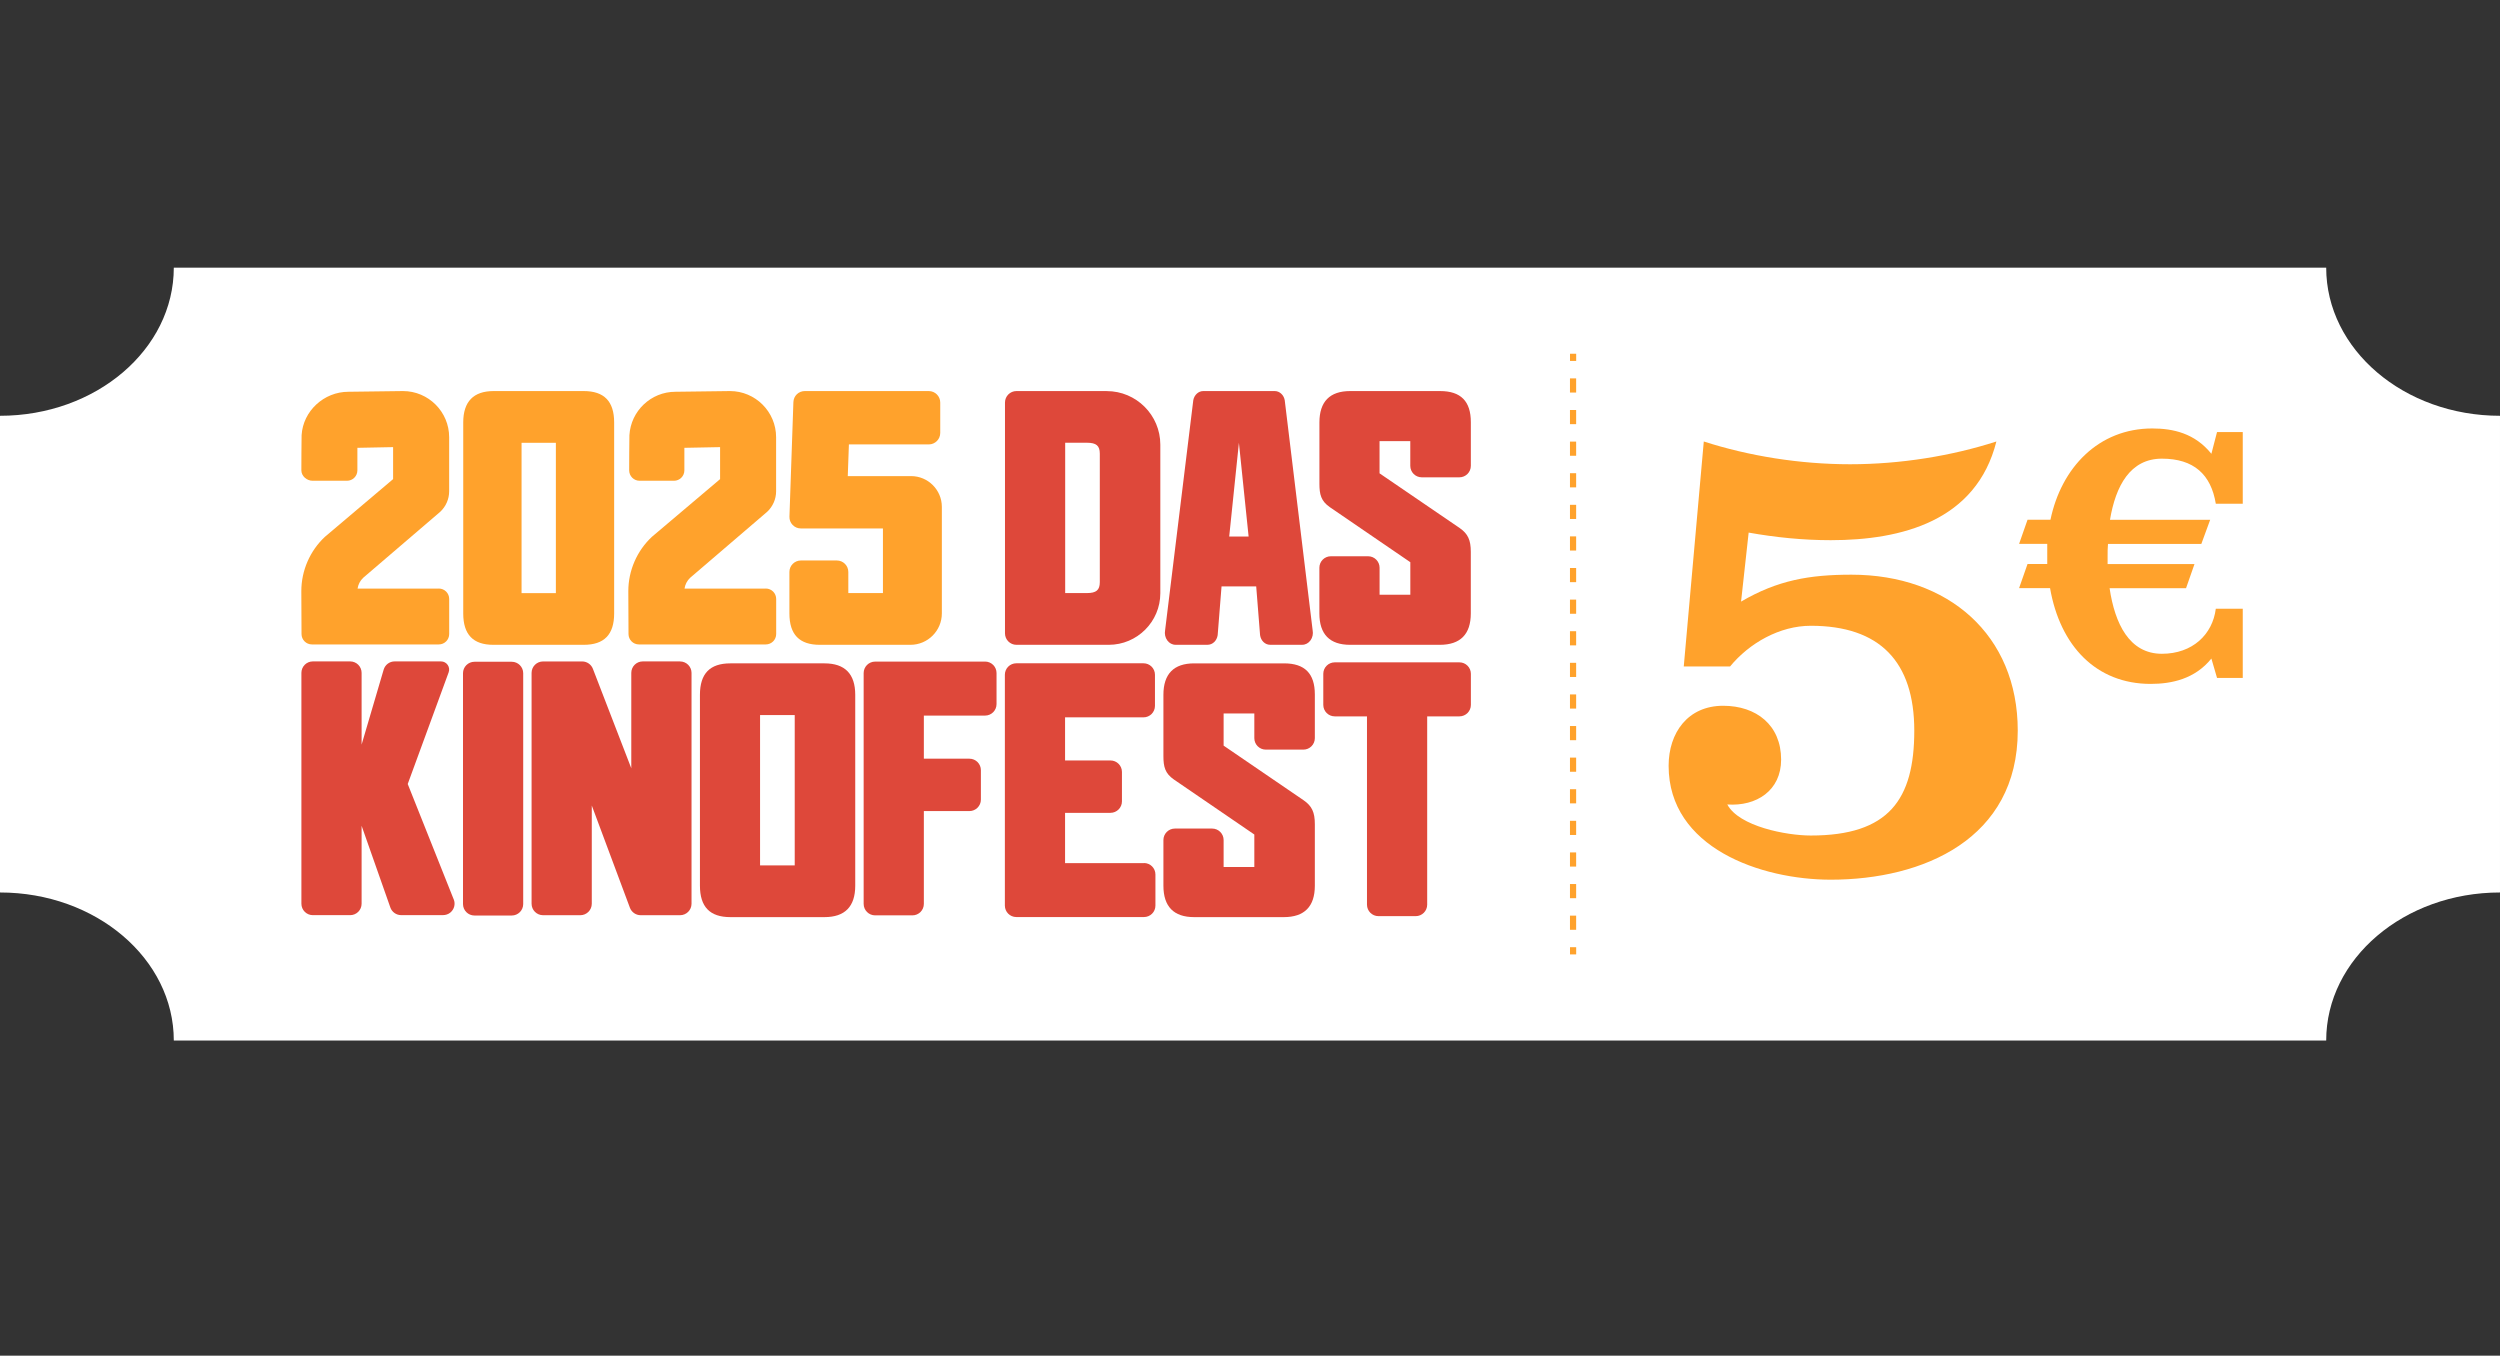 <?xml version="1.0" encoding="UTF-8"?>
<svg id="Ebene_2" data-name="Ebene 2" xmlns="http://www.w3.org/2000/svg" viewBox="0 0 639.09 346.55">
  <rect x="0" y="0" width="639.09" height="346.55" fill="#333333" stroke="none"/>
  <defs>
    <style>
      .cls-1 {
        fill: none;
      }

      .cls-2 {
        fill: #fff;
      }

      .cls-3 {
        fill: #de483a;
      }

      .cls-4 {
        fill: #ffa22c;
      }
    </style>
  </defs>
  <g id="Ebene_1-2">
    <path class="cls-2" d="M594.66,68.42H44.43c0,20.91-19.9,37.87-44.43,37.87v121.86c24.53,0,44.43,16.95,44.43,37.85h550.23c0-20.9,19.9-37.85,44.43-37.85v-121.86c-24.53,0-44.43-16.95-44.43-37.87"/>
    <rect class="cls-1" width="639.09" height="346.55"/>
    <path class="cls-4" d="M112.16,150.46h-9.21s-.04,0-.06,0h-11.48c.15-1.05.66-2.03,1.44-2.76l19.69-16.87c1.45-1.36,2.28-3.25,2.28-5.24v-13.82c0-6.51-5.3-11.8-11.81-11.8l-13.93.18c-6.28,0-11.62,4.93-11.98,11.11-.04.18-.06,8.98-.06,8.98,0,1.47,1.4,2.66,2.87,2.66h8.79c1.47,0,2.66-1.19,2.66-2.66v-5.76l9.13-.18v8.18l-17.42,14.74c-3.84,3.58-6.04,8.65-6.04,13.9l.05,10.96c0,1.47,1.19,2.66,2.66,2.66h32.43c1.47,0,2.66-1.19,2.66-2.66v-8.97c0-1.47-1.19-2.66-2.66-2.66"/>
    <path class="cls-4" d="M195.74,150.46h-9.21s-.04,0-.06,0h-11.48c.15-1.05.66-2.03,1.44-2.76l19.69-16.87c1.45-1.36,2.28-3.25,2.28-5.24v-13.82c0-6.51-5.3-11.8-11.8-11.8l-13.93.18c-6.28,0-11.41,4.93-11.77,11.11-.04.18-.06,8.98-.06,8.98,0,1.47,1.19,2.66,2.66,2.66h8.79c1.47,0,2.66-1.19,2.66-2.66v-5.76l9.13-.18v8.18l-17.42,14.74c-3.84,3.58-6.04,8.65-6.04,13.9l.05,10.96c0,1.47,1.19,2.66,2.66,2.66h32.43c1.47,0,2.66-1.19,2.66-2.66v-8.97c0-1.47-1.19-2.66-2.66-2.66"/>
    <path class="cls-4" d="M133.33,113.19h8.77v38.43h-8.77v-38.43ZM149.22,99.97h-23.02c-5.17,0-7.78,2.7-7.78,8.03v48.81c0,5.4,2.52,8.03,7.7,8.03h23.1c5.24,0,7.78-2.62,7.78-8.03v-48.81c0-5.4-2.55-8.03-7.78-8.03"/>
    <path class="cls-4" d="M232.91,121.71h-16.19l.29-8.1h20.42c1.61,0,2.93-1.31,2.93-2.93v-7.78c0-1.61-1.31-2.93-2.93-2.93h-31.69c-1.59,0-2.87,1.24-2.92,2.83l-1.01,29.27c-.03.8.26,1.56.82,2.13.56.58,1.3.89,2.1.89h20.98v16.52h-8.85v-5.4c0-1.61-1.31-2.93-2.93-2.93h-9.2c-1.61,0-2.93,1.31-2.93,2.93v10.6c0,5.4,2.54,8.03,7.78,8.03h23.16c4.43,0,8.03-3.6,8.03-8.03v-27.24c0-4.33-3.53-7.86-7.86-7.86"/>
    <path class="cls-3" d="M115.99,229.93l-11.76-29.51,10.46-28.54c.5-1.36-.51-2.8-1.96-2.8h-11.84c-1.3,0-2.44.85-2.81,2.1l-5.64,19.17v-18.34c0-1.62-1.31-2.93-2.93-2.93h-9.53c-1.62,0-2.93,1.31-2.93,2.93v59.01c0,1.62,1.31,2.93,2.93,2.93h9.53c1.62,0,2.93-1.31,2.93-2.93v-19.92l7.35,20.89c.41,1.17,1.52,1.95,2.76,1.95h10.66c.67,0,1.34-.2,1.87-.62,1.05-.84,1.39-2.21.92-3.39"/>
    <path class="cls-3" d="M130.82,169.17h-9.53c-1.61,0-2.93,1.31-2.93,2.93v59.01c0,1.61,1.31,2.93,2.93,2.93h9.53c1.61,0,2.93-1.31,2.93-2.93v-59.01c0-1.61-1.31-2.93-2.93-2.93"/>
    <path class="cls-3" d="M173.84,169.08h-9.53c-1.61,0-2.93,1.31-2.93,2.93v24.39l-9.82-25.44c-.43-1.12-1.53-1.87-2.73-1.87h-10.01c-1.61,0-2.93,1.31-2.93,2.93v59.01c0,1.61,1.31,2.93,2.93,2.93h9.53c1.61,0,2.93-1.31,2.93-2.93v-25.11l9.75,26.14c.43,1.14,1.53,1.9,2.74,1.9h10.08c1.61,0,2.93-1.31,2.93-2.93v-59.01c0-1.61-1.31-2.93-2.93-2.93"/>
    <path class="cls-3" d="M203.16,221.23h-8.86v-38.43h8.86v38.43ZM210.77,169.58h-24.07c-5.23,0-7.77,2.62-7.77,8.03v48.81c0,5.4,2.54,8.03,7.77,8.03h24.07c5.22,0,7.86-2.7,7.86-8.03v-48.81c0-5.33-2.64-8.03-7.86-8.03"/>
    <path class="cls-3" d="M251.82,169.13h-28.11c-1.61,0-2.93,1.31-2.93,2.93v59.01c0,1.61,1.31,2.93,2.93,2.93h9.53c1.61,0,2.93-1.31,2.93-2.93v-23.73h11.65c1.61,0,2.93-1.31,2.93-2.93v-7.53c0-1.61-1.31-2.93-2.93-2.93h-11.65v-11.02h15.65c1.61,0,2.93-1.31,2.93-2.93v-7.95c0-1.61-1.31-2.93-2.93-2.93"/>
    <path class="cls-3" d="M281.15,115.99v32.82c0,2.04-.9,2.8-3.3,2.8h-5.55v-38.43h5.55c2.41,0,3.3.76,3.3,2.8M282.93,99.97h-23.09c-1.61,0-2.93,1.31-2.93,2.93v59.01c0,1.61,1.31,2.93,2.93,2.93h23.59c7.27,0,13.19-5.92,13.19-13.19v-37.98c0-7.55-6.14-13.69-13.69-13.69"/>
    <path class="cls-3" d="M363.45,122.02h9.62c1.61,0,2.93-1.31,2.93-2.93v-11.18c0-5.34-2.57-7.94-7.86-7.94h-22.99c-5.21,0-7.86,2.7-7.86,8.03v15.66c0,2.74.41,4.43,2.68,6l20.56,14.06v8.31h-7.86v-6.9c0-1.61-1.31-2.93-2.93-2.93h-9.53c-1.61,0-2.93,1.31-2.93,2.93v11.68c0,5.33,2.64,8.03,7.86,8.03h22.91c5.27,0,7.94-2.7,7.94-8.03v-15.74c0-3.03-.74-4.62-2.85-6.09l-20.48-13.98v-8.23h7.86v6.32c0,1.61,1.31,2.93,2.93,2.93"/>
    <path class="cls-3" d="M314.23,137.16l2.48-23.97,2.48,23.97h-4.95ZM335.56,161.14l-7.14-58.85c-.25-1.35-1.33-2.32-2.55-2.32h-18.27c-1.22,0-2.3.98-2.55,2.32l-7.21,58.85c-.17.91.03,1.84.55,2.56.52.72,1.29,1.13,2.12,1.13h8.19c1.29,0,2.37-1.04,2.58-2.47l.99-12.46h8.86l.99,12.46c.2,1.43,1.28,2.47,2.57,2.47h8.2c.83,0,1.6-.41,2.12-1.13.52-.72.72-1.65.55-2.56"/>
    <path class="cls-3" d="M292.45,220.65h-20.18v-12.86h11.61c1.6,0,2.93-1.31,2.93-2.93v-7.53c0-1.62-1.32-2.93-2.93-2.93h-11.61v-11.02h20.05c1.62,0,2.93-1.32,2.93-2.93v-7.96c0-1.62-1.31-2.93-2.93-2.93h-32.51c-1.62,0-2.93,1.31-2.93,2.93v59.01c0,1.62,1.31,2.93,2.93,2.93h32.63c1.62,0,2.93-1.31,2.93-2.93v-7.95c0-1.62-1.31-2.93-2.93-2.93"/>
    <path class="cls-3" d="M323.57,191.63h9.62c1.61,0,2.93-1.31,2.93-2.93v-11.18c0-5.34-2.57-7.94-7.86-7.94h-22.99c-5.21,0-7.86,2.7-7.86,8.03v15.66c0,2.74.41,4.43,2.68,6l20.56,14.06v8.31h-7.85v-6.9c0-1.61-1.31-2.93-2.93-2.93h-9.53c-1.61,0-2.93,1.31-2.93,2.93v11.68c0,5.33,2.64,8.03,7.86,8.03h22.91c5.27,0,7.94-2.7,7.94-8.03v-15.74c0-3.03-.74-4.62-2.85-6.09l-20.47-13.98v-8.23h7.85v6.32c0,1.61,1.31,2.93,2.93,2.93"/>
    <path class="cls-3" d="M373.07,169.32h-31.86c-1.61,0-2.93,1.31-2.93,2.93v7.95c0,1.61,1.31,2.93,2.93,2.93h8.24v48.14c0,1.61,1.31,2.93,2.93,2.93h9.53c1.61,0,2.93-1.31,2.93-2.93v-48.14h8.24c1.61,0,2.93-1.31,2.93-2.93v-7.95c0-1.61-1.31-2.93-2.93-2.93"/>
    <path class="cls-4" d="M430.43,170.37l5.12-57.51c11.47,3.7,24.52,5.82,37.4,5.82s25.93-2.12,37.4-5.82c-5.12,20.29-24.17,25.23-42.34,25.23-7.06,0-14.11-.71-20.99-1.94l-1.94,17.64c9.35-5.47,17.46-6.88,28.22-6.88,24.69,0,42.51,15.35,42.51,39.87,0,27.69-24.17,38.1-47.8,38.1-17.82,0-41.45-8.11-41.45-29.11,0-8.47,4.94-15.35,13.94-15.35,8.47,0,14.82,4.94,14.82,13.76,0,7.94-6.35,12-13.76,11.47,3,5.64,15.17,7.94,21.34,7.94,19.93,0,26.46-9.17,26.46-26.81s-8.82-26.81-26.46-26.81c-7.94,0-15.7,4.41-20.64,10.41h-11.82Z"/>
    <path class="cls-4" d="M566.75,173.29l-1.44-4.94c-4.22,5.24-10.18,6.48-15.53,6.48-13.88,0-23.14-9.67-25.71-24.48h-7.92l2.16-6.17h5.04v-5.14h-7.2l2.16-6.17h5.86c2.78-13.37,12.34-23.34,26.02-23.34,5.35,0,10.9,1.23,15.12,6.48l1.44-5.55h6.58v18.31h-6.89c-1.23-7.51-5.66-11.52-13.78-11.52s-11.83,6.99-13.27,15.63h25.61l-2.26,6.17h-23.86c-.1,1.03-.1,2.06-.1,3.09v2.06h22.21l-2.16,6.17h-19.54c1.34,9.05,5.04,16.76,13.37,16.76,7.82,0,12.96-4.94,13.78-11.52h6.89v17.69h-6.58Z"/>
    <rect class="cls-4" x="401.35" y="90.43" width="1.58" height="1.84"/>
    <path class="cls-4" d="M402.92,100.35h-1.58v-3.62h1.58v3.62ZM402.92,108.43h-1.58v-3.62h1.58v3.62ZM402.92,116.51h-1.58v-3.62h1.58v3.62ZM402.92,124.59h-1.58v-3.62h1.58v3.62ZM402.92,132.67h-1.58v-3.62h1.58v3.62ZM402.92,140.74h-1.58v-3.62h1.58v3.62ZM402.92,148.82h-1.58v-3.62h1.58v3.62ZM402.92,156.9h-1.58v-3.62h1.58v3.62ZM402.92,164.98h-1.58v-3.62h1.58v3.62ZM402.92,173.06h-1.58v-3.62h1.58v3.62ZM402.92,181.14h-1.58v-3.62h1.58v3.62ZM402.92,189.22h-1.58v-3.62h1.58v3.62ZM402.92,197.29h-1.58v-3.62h1.58v3.62ZM402.92,205.37h-1.58v-3.62h1.58v3.62ZM402.92,213.45h-1.58v-3.62h1.58v3.62ZM402.92,221.53h-1.58v-3.62h1.58v3.62ZM402.92,229.61h-1.58v-3.62h1.58v3.62ZM402.92,237.69h-1.58v-3.62h1.58v3.62Z"/>
    <rect class="cls-4" x="401.35" y="242.14" width="1.58" height="1.84"/>
    <rect class="cls-1" width="639.09" height="346.55"/>
  </g>
</svg>